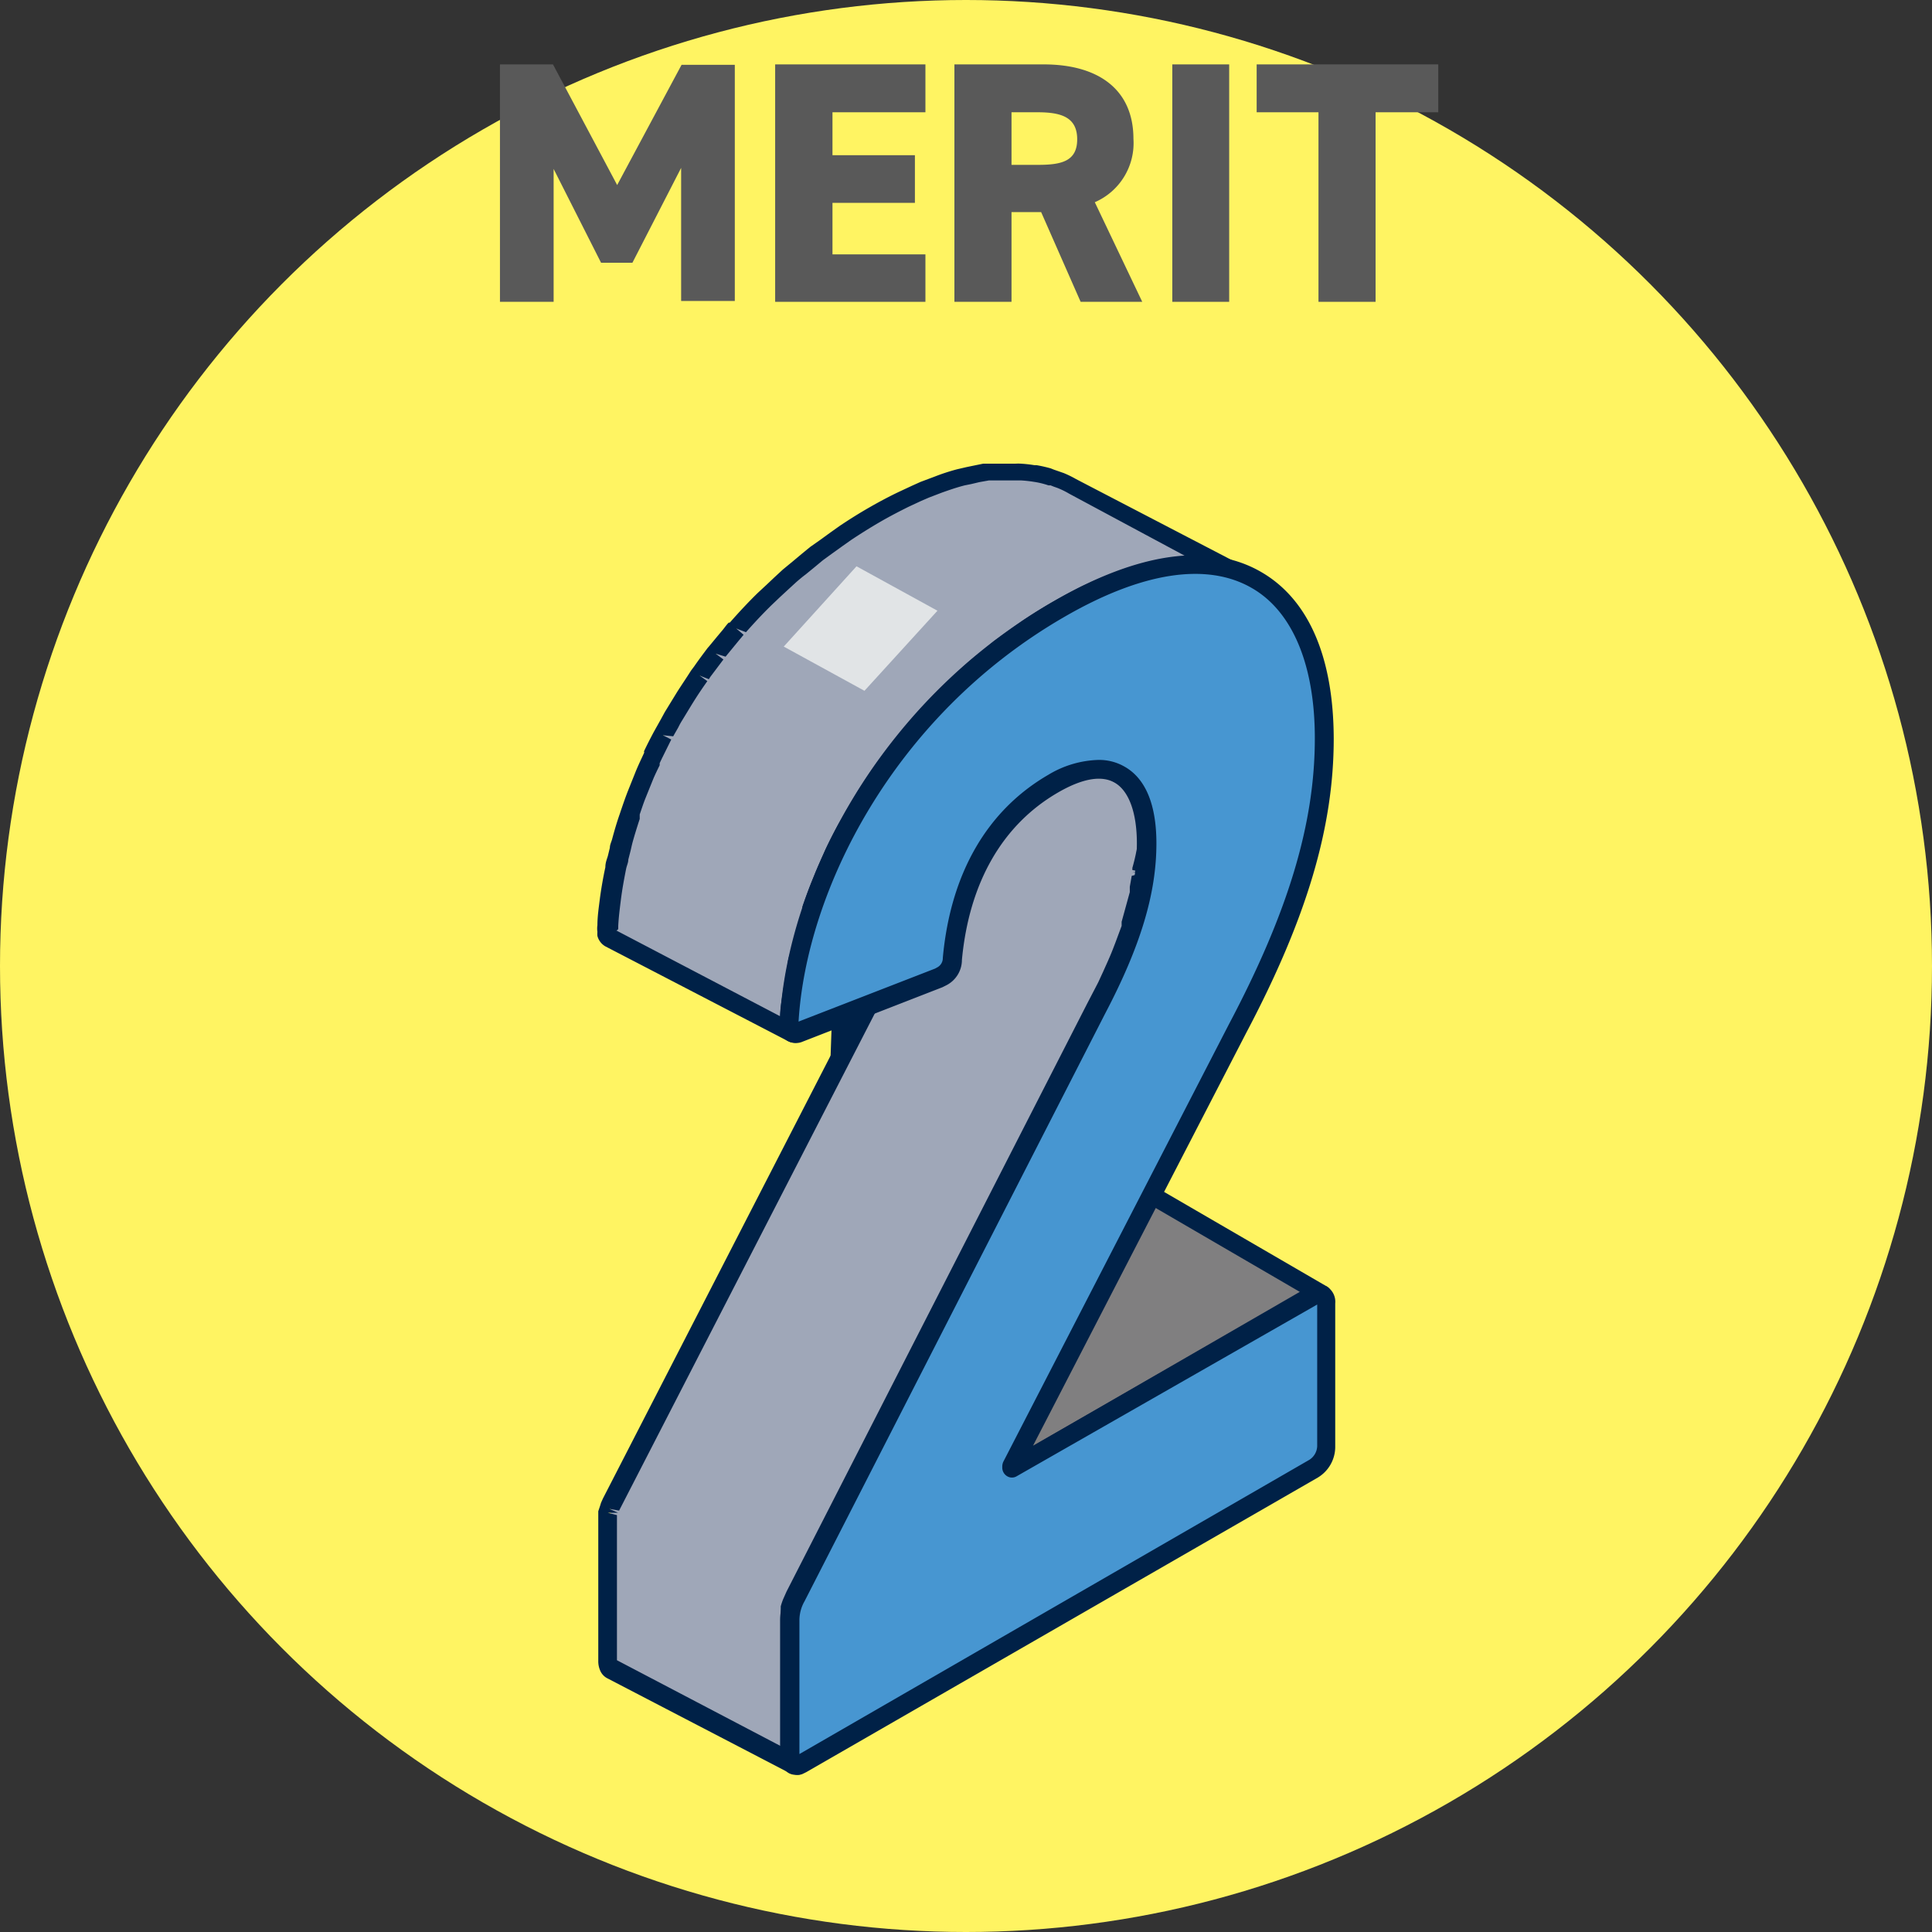 <svg xmlns="http://www.w3.org/2000/svg" width="90" height="90" viewBox="0 0 90 90"><rect x="0" y="0" width="90" height="90" fill="#333333" stroke="none"/><defs><style>.cls-1{fill:#fff462;}.cls-2{fill:#595959;}.cls-3{fill:#807f80;}.cls-4{fill:#002147;}.cls-5{fill:#9fa7b8;}.cls-6{fill:#4796d1;}.cls-7{fill:#e1e4e6;}</style></defs><g id="レイヤー_2" data-name="レイヤー 2"><g id="デザイン"><circle class="cls-1" cx="45" cy="45" r="45"/><path class="cls-2" d="M28.75,8.62l3-5.6h2.48v11h-2.5V7.82l-2.27,4.42H28L25.79,7.87v6.19h-2.5V3h2.47Z"/><path class="cls-2" d="M43.11,3V5.23H38.78v2h3.84V9.45H38.78v2.4h4.33v2.21h-7V3Z"/><path class="cls-2" d="M50.34,14.06,48.5,9.88H47.12v4.18H44.46V3h4.16c2.55,0,4.18,1.17,4.18,3.47A3,3,0,0,1,51,9.42l2.21,4.64Zm-2-6.38c1.08,0,1.84-.15,1.84-1.19s-.76-1.26-1.84-1.26H47.12V7.68Z"/><path class="cls-2" d="M57.26,14.06H54.61V3h2.65Z"/><path class="cls-2" d="M67,3V5.23H64.08v8.83H61.42V5.23H58.54V3Z"/><path class="cls-3" d="M61.41,60.24a.41.41,0,0,1,.19,0l-16-9.3-6-3.48h-.25l-.08,0-.1.05L38.62,64l8.52,4.42,14-8.1a.59.59,0,0,1,.24-.09Z"/><path class="cls-4" d="M47.14,68.88a.54.54,0,0,1-.21,0L38.41,64.4a.46.46,0,0,1-.24-.41l.58-16.44a.43.43,0,0,1,.22-.37l.15-.08.12,0,.19,0h.11l.15,0,.14.06,22,12.78h0a.45.45,0,0,1-.39.8h0l-14,8.13A.43.43,0,0,1,47.14,68.88Zm-8.07-5.14,8.06,4.19,13.42-7.75L39.62,48Z"/><path class="cls-5" d="M53.34,40.7a.76.76,0,0,1,0-.15,10.79,10.79,0,0,0,.08-1.26c0-1.6-.45-2.72-1.26-3.19l-8.53-4.43c.82.48,1.26,1.6,1.27,3.19a10.66,10.66,0,0,1-.08,1.26c0,.11,0,.23,0,.34a5.34,5.34,0,0,1-.09.53,4.47,4.47,0,0,1-.09.45c0,.12-.06.24-.09.36s-.09.36-.15.55-.06.21-.1.32-.13.41-.21.62-.06.18-.1.28-.19.48-.29.73l-.09.21c-.09.22-.2.44-.3.65s-.11.25-.17.37c-.16.35-.34.7-.53,1.06L28.54,70l0,.06-.08.17,0,.07v.06l0,.1,0,.09v0s0,0,0,.06a.59.59,0,0,0,0,.13v0a2.81,2.81,0,0,0,0,.3l0,6.3a.6.6,0,0,0,0,.25.31.31,0,0,0,.12.15L37,82.21a.45.45,0,0,1-.16-.41l0-6.29a1.51,1.51,0,0,1,0-.31.93.93,0,0,1,0-.22v0a2.25,2.25,0,0,1,.08-.24v0c0-.09.08-.19.14-.3L51.09,47c.19-.36.36-.7.53-1.05h0l.17-.36c.1-.21.2-.43.29-.64v0l.09-.21c.09-.21.18-.43.26-.64l0-.09c0-.1.07-.2.11-.29l.15-.42a1.06,1.06,0,0,1,.06-.19l.09-.33L53,42.5a2.68,2.68,0,0,1,.07-.27l.09-.37c0-.06,0-.12,0-.18s0-.18,0-.27l.09-.53Z"/><path class="cls-4" d="M37,82.65a.54.54,0,0,1-.21-.05l-8.52-4.43a.72.72,0,0,1-.32-.37,1.08,1.08,0,0,1-.08-.42l0-6.3c0-.13,0-.24,0-.35l0-.2s0-.11,0-.13l.08-.24L28,70l.09-.2L42.18,42.39c.18-.36.36-.71.52-1l.24-.52c.08-.16.15-.32.22-.48l.09-.21c.1-.24.2-.48.29-.72l.1-.28c.07-.2.14-.4.2-.6l.1-.31c.05-.18.1-.36.14-.53l.09-.35.09-.44.09-.51c0-.1,0-.21,0-.32a11.19,11.19,0,0,0,.07-1.21c0-1.42-.37-2.42-1-2.8a.45.45,0,0,1,.43-.78l8.52,4.43c1,.57,1.5,1.8,1.5,3.58a10.88,10.88,0,0,1-.08,1.31c0,.08,0,.12,0,.16l0,.13c0,.24-.07.42-.11.61a1.45,1.45,0,0,1,0,.27l0,.13-.1.44-.58,1.81,0,.1c-.08.22-.17.43-.27.65l-.08.21-.25.55-.23.49c-.17.36-.35.71-.54,1.07l-14,27.37-.11.26a2.16,2.16,0,0,0-.08.23.57.57,0,0,0,0,.18,1.69,1.69,0,0,0,0,.25l0,6.29a.46.46,0,0,1,.14.61A.48.48,0,0,1,37,82.65ZM28.39,70.29l.4.18-.48,0,.43.11,0,.2c0,.09,0,.17,0,.26l0,6.3,7.63,4,0-5.88c0-.13,0-.25,0-.36s0-.18,0-.27a3.19,3.19,0,0,1,.11-.33l.16-.36,14-27.38.52-1,.23-.5.22-.49.1-.23c.09-.21.17-.42.25-.63l.29-.78,0-.19.33-1.2.05-.18,0-.25.09-.51.47-.12-.44-.06.44,0-.44-.09v-.1A9.2,9.2,0,0,0,53,39.29c0-1.42-.37-2.42-1-2.81l-6.86-3.56a6.18,6.18,0,0,1,.27,1.94,10.76,10.76,0,0,1-.08,1.31c0,.12,0,.24-.05.35a5.25,5.25,0,0,1-.09.55l-.09.46-.08.3c-.06.27-.12.45-.17.64l-.1.33c-.07.21-.14.42-.22.64l-.1.29-.3.74-.09.22c-.08.17-.16.34-.23.51l-.25.53c-.17.35-.35.7-.54,1.07L28.84,70.37Z"/><path class="cls-5" d="M52,27.08l.27-.1a10.68,10.68,0,0,1,1.1-.35c.17-.05.34-.07.5-.11l.69-.14.29,0,.77-.06h.27a4.43,4.43,0,0,1,.83.07h.08a5.62,5.62,0,0,1,.83.22l.17.06a4.89,4.89,0,0,1,.77.35h0L50,22.59l-.06,0a3.6,3.6,0,0,0-.52-.26l-.19-.07-.17-.06-.2-.07a6,6,0,0,0-.61-.14h-.1l-.58-.07h-.76a5,5,0,0,0-.53.05L46,22h-.09c-.19,0-.4.08-.6.13l-.5.1-.06,0c-.34.09-.69.21-1,.33l-.27.1-.35.14-.57.26-.41.18c-.43.21-.87.44-1.32.7s-.95.58-1.41.88l-.64.46-.69.5c-.2.15-.39.32-.59.49s-.45.35-.66.53l-.56.53-.61.56h0c-.43.43-.84.87-1.24,1.32l-.11.12c-.14.16-.27.33-.4.49s-.31.36-.45.55l-.11.13c-.21.27-.41.55-.61.83l-.12.17,0,0c-.23.32-.44.64-.64,1a1.4,1.4,0,0,0-.1.16c-.07.1-.12.2-.18.3s-.19.3-.28.45-.18.31-.26.47S31,34,31,34.13l-.09.16q-.24.45-.45.9l-.05.09a2.14,2.14,0,0,1-.1.22c-.09.2-.19.4-.27.61s-.1.24-.15.36a3.45,3.45,0,0,0-.14.34l-.1.24c-.1.26-.19.52-.28.78l-.07.18v.05c-.12.36-.24.73-.34,1.09,0,0,0,.05,0,.08,0,.18-.09.36-.14.54s-.11.43-.15.64c0,0,0,.05,0,.08-.1.48-.18,1-.24,1.43v0c-.05.4-.09.79-.11,1.18h0a.85.85,0,0,0,0,.23.41.41,0,0,0,0,.11.28.28,0,0,0,.14.19l8.52,4.43a.33.33,0,0,1-.14-.2.4.4,0,0,1,0-.11.85.85,0,0,1,0-.23c0-.4.06-.81.12-1.22s.14-1,.24-1.43c0-.24.11-.48.17-.73s.09-.36.14-.54c.11-.4.23-.81.37-1.21l.06-.18c.12-.34.24-.68.38-1l.14-.33c.13-.33.27-.65.42-1l.11-.23c.18-.38.38-.76.58-1.15.05-.09.11-.18.16-.28.17-.31.35-.61.54-.92l.18-.29c.24-.39.49-.77.76-1.15l.12-.17q.34-.48.72-1l.45-.54c.17-.21.34-.41.52-.61q.59-.68,1.23-1.32c.22-.22.46-.43.69-.64l.48-.45c.26-.23.54-.44.81-.66l.44-.37c.27-.2.56-.4.84-.59s.32-.25.5-.36c.45-.31.92-.6,1.4-.88s.89-.49,1.33-.7c.13-.07.27-.12.4-.18C51.36,27.33,51.67,27.2,52,27.08Z"/><path class="cls-4" d="M37,48.57a.59.59,0,0,1-.29-.07l-8.52-4.42a.79.79,0,0,1-.36-.48,1.11,1.11,0,0,1,0-.19,1.06,1.06,0,0,1,0-.31c0-.4.06-.8.11-1.2s.15-1,.26-1.5c0-.23.08-.39.12-.54l.09-.37c0-.13.06-.25.1-.38.12-.45.23-.82.36-1.19l.05-.15c.12-.35.21-.61.31-.87l.4-1c.08-.19.17-.39.26-.58l.12-.26L30,35c.14-.3.3-.61.46-.91l.05-.09.28-.5.18-.33.57-.93c.21-.33.43-.65.65-1l.15-.2c.2-.29.41-.57.62-.85l.07-.08.38-.46.26-.31c.09-.11.17-.23.27-.33A.5.5,0,0,1,34,29c.44-.5.86-.95,1.3-1.38l0,0,.41-.38.37-.35.39-.36.45-.37.43-.36.39-.32.47-.33.44-.32.45-.32c.46-.31.94-.61,1.43-.89s.91-.5,1.35-.71l.6-.28.4-.18.64-.24a9.52,9.52,0,0,1,1.07-.35l.43-.1.34-.07.44-.09.31,0,.23,0,.42,0h.54a2.28,2.28,0,0,1,.27,0,6.18,6.18,0,0,1,.62.07h.1a6.38,6.38,0,0,1,.66.15l.15.06.26.09.2.07a5,5,0,0,1,.57.28l8.21,4.27a3.2,3.2,0,0,1,.37.19.44.44,0,0,1,.16.61.45.45,0,0,1-.59.17L58,27.23l-.38-.15-.14,0a5.77,5.77,0,0,0-.79-.21c-.31,0-.58-.06-.84-.07h-.26a6.09,6.09,0,0,0-.72.05l-.27,0-.53.11-.31.06-.3.07a9.42,9.42,0,0,0-1.07.34l-.25.1h0c-.29.11-.59.24-.9.38l-.39.18c-.42.21-.85.43-1.29.69s-.94.56-1.39.86l-.28.2-.4.28c-.21.15-.42.3-.62.46a2.43,2.43,0,0,0-.25.2l-.3.24-.68.56-.3.27-.38.36-.48.45c-.42.42-.82.85-1.21,1.29l-.51.6-.09.11c-.12.14-.24.28-.35.43-.24.31-.48.62-.71.94l-.07.09c-.31.45-.56.83-.8,1.2l-.18.3c-.18.29-.35.6-.52.9l-.16.27q-.3.57-.57,1.14l-.1.21q-.23.48-.42,1l-.14.33c-.13.33-.25.67-.37,1l-.06.17c-.14.4-.26.79-.36,1.19l-.09.34-.07.29c0,.2-.1.41-.14.61-.1.47-.18.94-.24,1.4s-.09.79-.12,1.18v.13a.66.66,0,0,1,0,.14.36.36,0,0,1,.13.53A.38.38,0,0,1,37,48.57Zm-8.3-5.23,7.64,4c0-.32.06-.67.11-1s.15-1,.25-1.46c0-.21.1-.43.15-.64l.07-.29.09-.36c.11-.42.24-.83.37-1.24l0-.12c.14-.41.27-.76.41-1.11l.14-.34c.13-.33.28-.66.43-1l.1-.23q.28-.59.6-1.17l.16-.28c.18-.32.36-.63.55-.94l.18-.3c.25-.39.5-.78.77-1.16l.07-.1c.3-.41.54-.73.79-1.05l.37-.45.09-.1.52-.63c.41-.45.82-.9,1.26-1.33l.5-.47.37-.35.32-.29c.23-.21.48-.4.72-.59l.28-.23.27-.23.67-.48.38-.27.31-.22c.46-.31.94-.61,1.43-.89s.91-.5,1.35-.72l.27-.12.14-.07c.33-.14.64-.28,1-.4l.26-.11c.4-.14.78-.26,1.15-.36l.36-.08.29-.06a4.34,4.34,0,0,1,.59-.11l.2,0h.1l.6,0L49.81,23a3.91,3.91,0,0,0-.55-.27l-.17-.06-.15-.06-.1,0a3.78,3.78,0,0,0-.65-.16,6.17,6.17,0,0,0-.62-.07h-.72l-.36,0-.42,0-.45.08-.38.09-.3.06c-.39.1-.73.22-1.07.34l-.6.23-.37.16-.58.27c-.42.21-.85.43-1.3.69s-.93.56-1.38.86l-.41.29-.46.33-.44.32-.36.3-.44.36c-.15.11-.29.23-.43.35l-.36.33-.39.36-.4.38v0c-.42.41-.82.84-1.2,1.27l-.45-.17.34.29-.25.3-.27.33-.32.39-.46-.14.36.27-.61.81-.07.11-.43-.17.36.26c-.22.31-.43.62-.63.94l-.1.16-.45.74a3.07,3.07,0,0,0-.17.31l-.24.42-.48-.05.39.2-.44.89-.1.21,0,.1c-.11.22-.2.41-.28.59l-.38.94c-.1.25-.18.5-.27.76l0,.1,0,.11c-.12.37-.23.72-.33,1.08-.05.19-.07.3-.1.42l-.1.39c0,.14-.07.28-.1.42-.11.55-.19,1-.25,1.48s-.1.81-.12,1.19h0v.13A.1.1,0,0,1,28.68,43.34ZM52,27.08h0Z"/><path class="cls-6" d="M49.32,28.36c7.67-4.43,12.34-1.43,12.36,6,0,4.4-1.51,8.74-4,13.52L47.14,68.3v.13l14-8.1c.35-.2.59-.06.59.34l0,6.7a1.2,1.2,0,0,1-.59,1L37.37,82.15c-.35.2-.58.07-.58-.35l0-6.29a2.18,2.18,0,0,1,.29-1.12L51.09,47a16.66,16.66,0,0,0,2.34-7.73c0-3-1.61-4.36-4.38-2.76s-4.35,4.41-4.7,8.14a1,1,0,0,1-.49.84l-.15.07L37.22,48.1c-.35.14-.53-.09-.47-.53C37.14,41,41.61,32.82,49.32,28.36Z"/><path class="cls-4" d="M37.08,82.68a.71.71,0,0,1-.35-.09.86.86,0,0,1-.39-.79l0-6.29a2.62,2.62,0,0,1,.34-1.32l14-27.38c1.59-3,2.29-5.35,2.28-7.52,0-1.43-.37-2.42-1-2.81s-1.55-.21-2.66.43c-2.6,1.5-4.15,4.2-4.49,7.8a1.33,1.33,0,0,1-.71,1.18l-.2.1-6.5,2.53a.8.8,0,0,1-.79-.08,1,1,0,0,1-.28-.93C36.68,41.26,40.78,32.78,49.1,28h0c3.92-2.27,7.25-2.74,9.64-1.36,2.21,1.27,3.38,3.95,3.39,7.77,0,4.12-1.25,8.36-4.09,13.73L48.12,67.35,60.94,60a.85.85,0,0,1,.88-.06.83.83,0,0,1,.38.78l0,6.7a1.67,1.67,0,0,1-.81,1.41L37.6,82.53A1.07,1.07,0,0,1,37.08,82.68ZM51.17,35.4a2.36,2.36,0,0,1,1.21.31c1,.56,1.49,1.8,1.49,3.58,0,2.32-.73,4.77-2.39,7.93l-14,27.37a1.79,1.79,0,0,0-.24.91l0,6.21L61,68a.79.79,0,0,0,.36-.63V60.77l-14,8a.43.43,0,0,1-.44,0,.47.47,0,0,1-.23-.38V68.3a.54.54,0,0,1,.05-.21L57.25,47.71c2.77-5.24,4-9.35,4-13.32,0-3.43-1.05-5.92-2.94-7-2.1-1.21-5.13-.74-8.75,1.36h0c-8,4.63-12,12.8-12.36,18.84v0l6.36-2.47.09-.05a.49.49,0,0,0,.27-.45c.36-3.94,2.07-6.88,4.92-8.53A4.76,4.76,0,0,1,51.17,35.4Zm-1.85-7h0Z"/><polygon class="cls-7" points="43.67 28.45 39.9 26.38 36.51 30.12 40.27 32.18 43.67 28.45"/></g></g></svg>